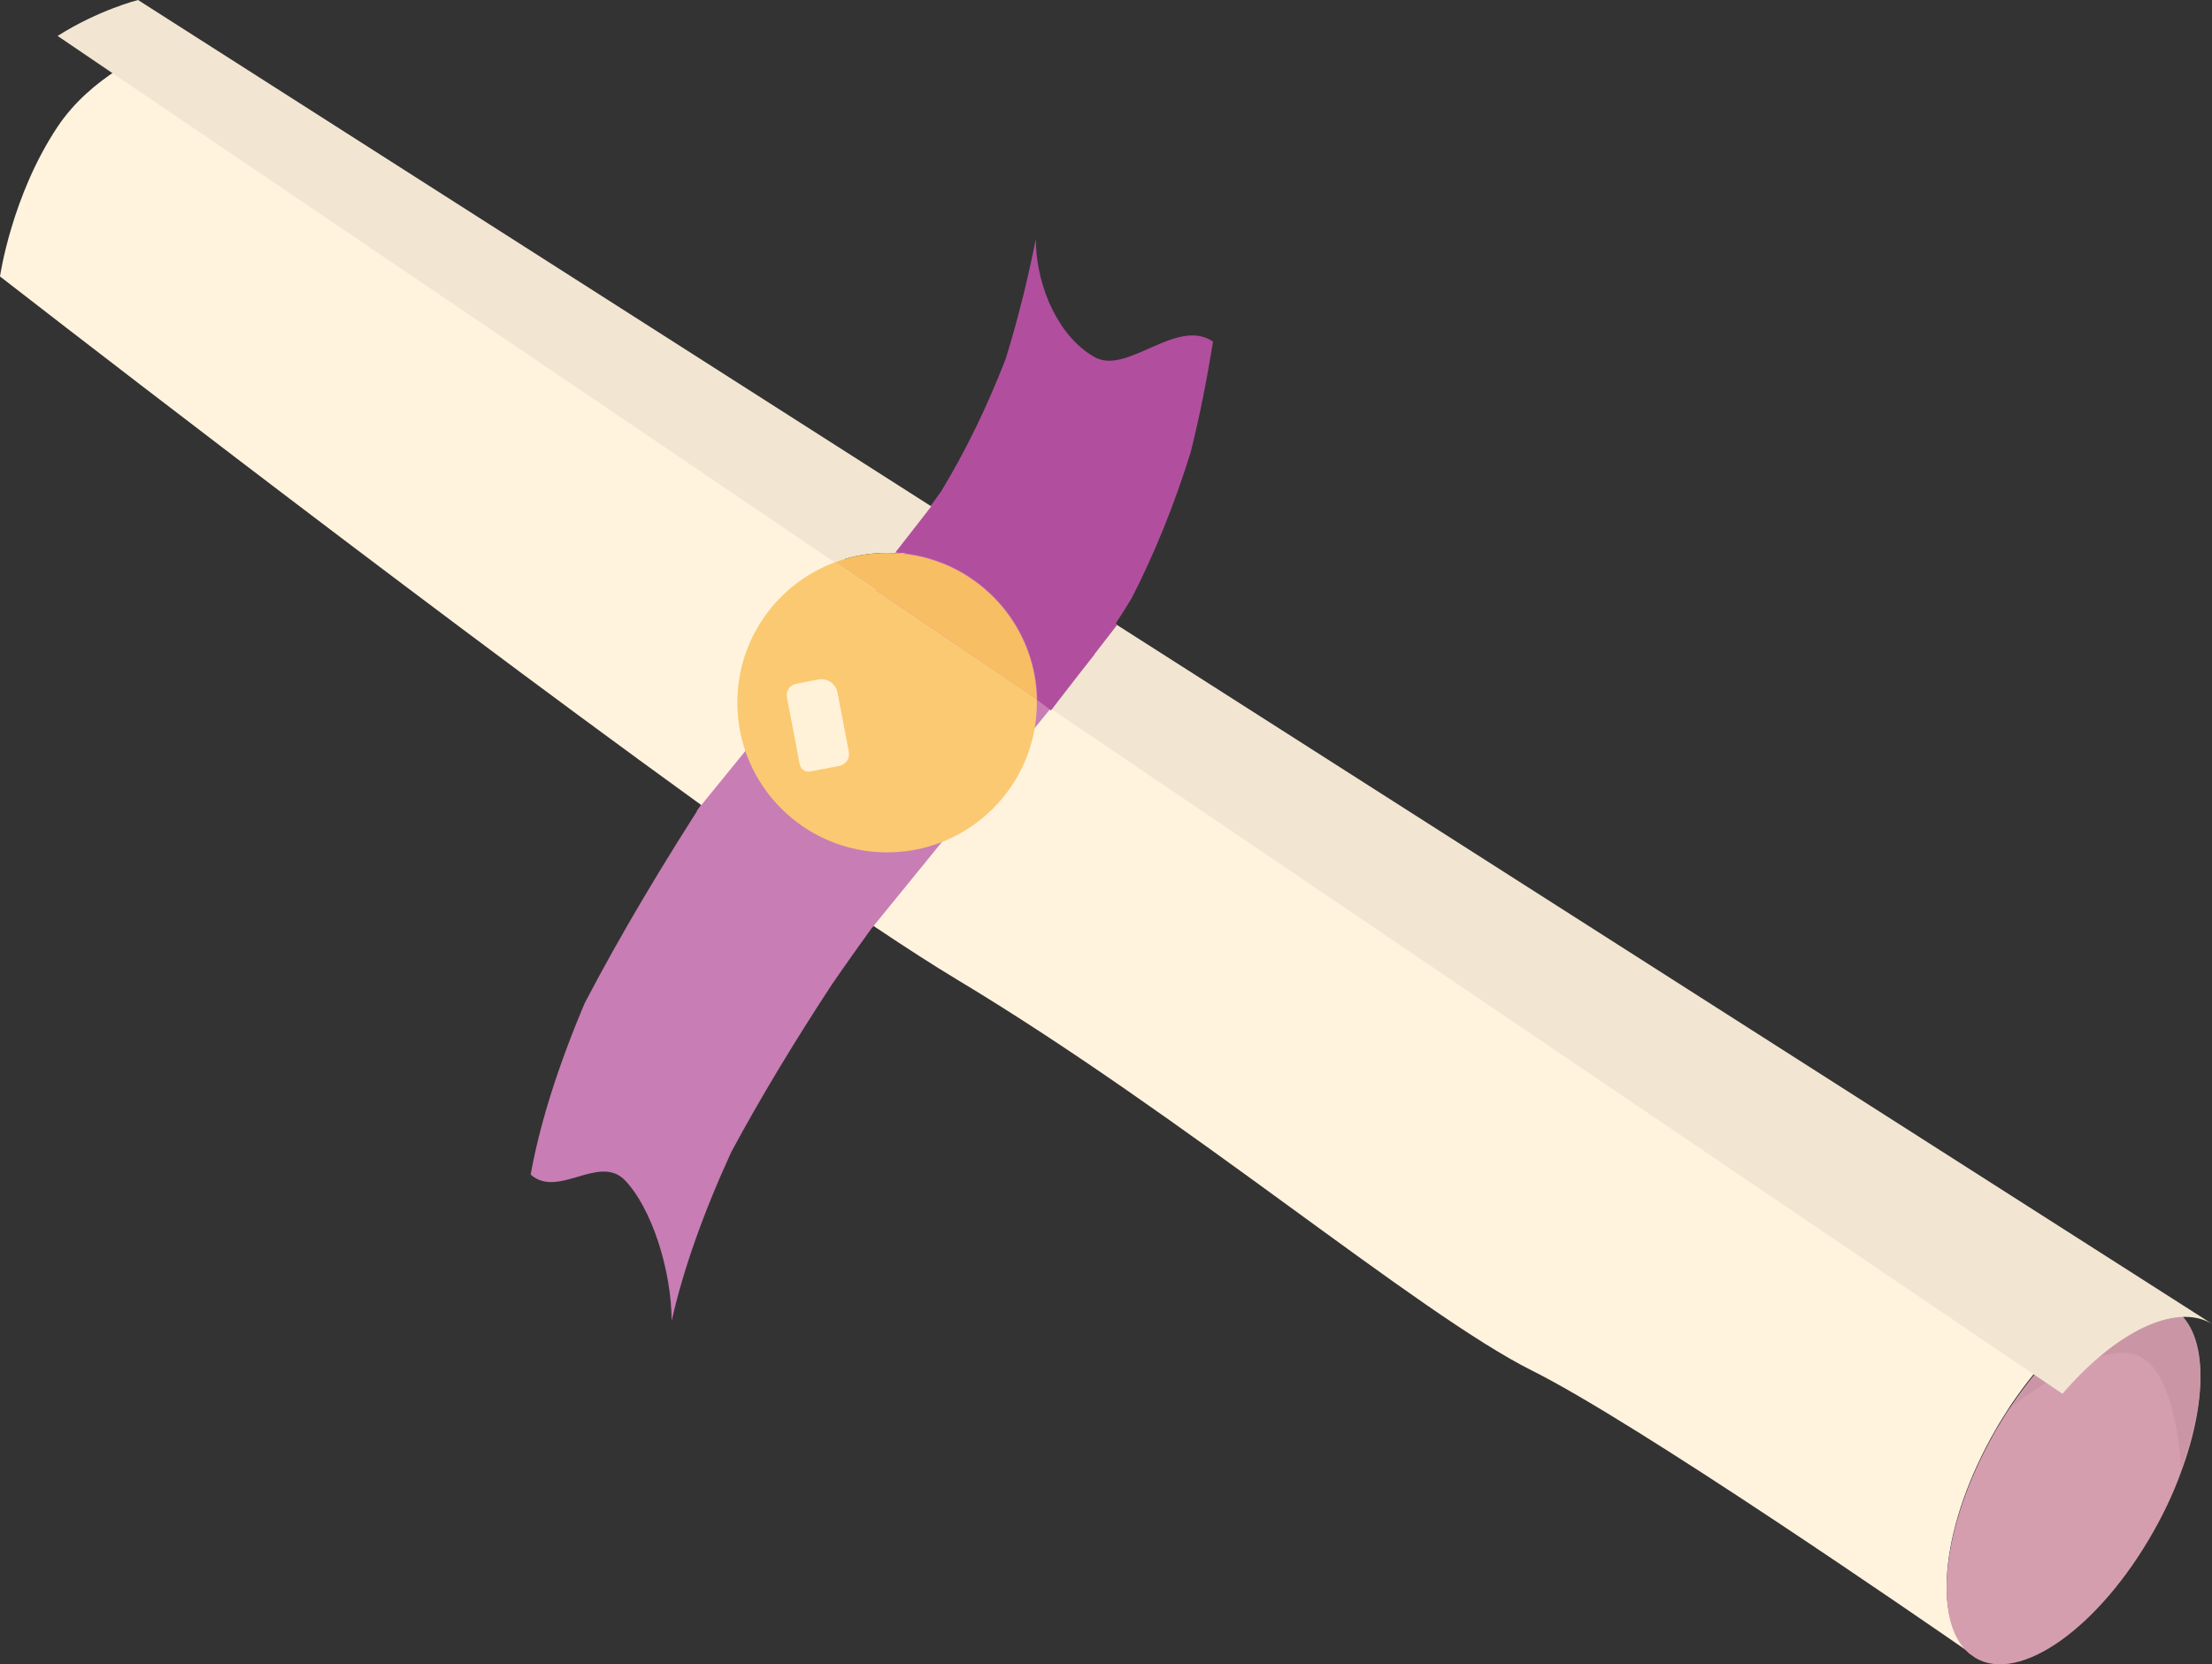 <?xml version="1.0" encoding="UTF-8"?>
<svg id="Layer_1" data-name="Layer 1" xmlns="http://www.w3.org/2000/svg" viewBox="0 0 192 144.49">
  <rect x="0" y="0" width="192" height="144.49" fill="#333333" stroke="none"/>
  <defs>
    <style>
      .cls-1 {
        fill: #915b80;
      }

      .cls-2 {
        fill: #b14f9e;
      }

      .cls-3 {
        fill: #fff2d8;
      }

      .cls-4 {
        fill: #ca96a6;
      }

      .cls-5 {
        fill: #f7be63;
      }

      .cls-6 {
        fill: #c87db4;
      }

      .cls-7 {
        fill: #fbc971;
      }

      .cls-8 {
        fill: #f2e6d2;
      }

      .cls-9 {
        fill: #fff3de;
      }

      .cls-10 {
        fill: #d59eaf;
      }
    </style>
  </defs>
  <path class="cls-2" d="M105.29,29.64c-.53,3.33-1.17,6.53-1.93,9.58-1.42,4.58-3.13,8.8-5.12,12.69-.92,1.53-1.89,3-2.91,4.41l1.18-1.98-15.62-6.78-.26.33c-.74-.38-1.45-.74-2.16-1.08,1.13-1.33,2.22-2.73,3.24-4.18,2.12-3.51,3.98-7.33,5.58-11.47,1.02-3.29,1.9-6.77,2.62-10.42.02,4.44,2.19,8.63,5.05,10.23,2.81,1.69,7.16-3.46,10.32-1.32Z"/>
  <path class="cls-6" d="M46.06,101.98c.79-4.39,2.35-9.35,4.69-14.89,3.06-5.86,6.82-12.2,11.27-19.02,5.16,3.56,10,7.31,14.54,11.26-1.51,2.08-2.96,4.12-4.34,6.12-3.37,5.14-6.29,10-8.75,14.57-2.44,5.33-4.17,10.22-5.17,14.65-.02-4.4-1.73-9.84-4.13-12.28-2.26-2.15-5.76,1.68-8.11-.42Z"/>
  <path class="cls-1" d="M95.46,53.61l-.44,2.58c-.09.26-.17.52-.27.78-5.95-4.16-10.46-6.95-13.54-8.38l.18-.39,14.07,5.41Z"/>
  <path class="cls-9" d="M177.15,118.56c-.27.3-.53.61-.78.93-.26.32-.51.64-.76.98l-.21.29c-.22.29-.43.59-.64.9l-.08.11c-.18.27-.36.53-.53.81-.14.21-.27.42-.4.64-.18.28-.35.57-.52.87-4.7,8.14-5.61,16.52-2.25,19.39-4.22-2.92-28.85-19.92-37.98-24.48-10-5-30-22-50-34-1.94-1.17-4.29-2.68-6.95-4.46-4.47-3.01-9.81-6.78-15.57-10.93C34.45,50.79,0,24,0,24c0,0,1-7,5-13,1.44-2.16,3.4-3.8,5.31-5.02l65.31,44.07,15.79,10.66,85.61,57.76.13.09Z"/>
  <path class="cls-10" d="M189.27,127.92c-.6,1.64-1.37,3.3-2.31,4.97-4.71,8.39-11.65,13.33-15.5,11.04-.03-.02-.06-.03-.08-.06-.08-.05-.22-.15-.4-.28-.04-.02-.08-.06-.11-.09-3.19-2.8-2.32-10.97,2.13-18.9.16-.29.32-.58.49-.85.12-.21.25-.42.38-.62.16-.27.33-.53.5-.79l.08-.11.61-.88.2-.28c.24-.32.47-.64.72-.96.24-.31.48-.61.74-.91,4.15-4.95,8.86-7.4,11.79-5.65,3.08,1.83,3.25,7.76.76,14.36Z"/>
  <path class="cls-4" d="M189.31,127.49s-.36-8.98-4.09-9.93c-3.72-.95-10.54,4.52-10.54,4.52l.07-.1.6-.85.2-.27,1.31-1.89.12.09c4.08-4.81,8.7-7.19,11.58-5.49,3.03,1.78,3.19,7.54.74,13.95Z"/>
  <path class="cls-8" d="M192,114.93c-3.22-1.88-8.41.75-12.98,6.07l-.13-.09-2.37-1.6-85.25-57.75-1.28-.87c-.15-6.8-5.54-12.31-12.29-12.67-.23,0-.47-.02-.7-.02-1.6,0-3.13.29-4.54.82L9.76,6.35l-4.76-3.23C8.56.86,11.98,0,11.98,0l68.87,43.97,16.08,10.27,88.95,56.78,6.12,3.91Z"/>
  <path class="cls-6" d="M95,56.83l-4.29,5.27-15.01,18.44c-4.37-2.8-9.59-6.31-15.22-10.16l14.8-18.19,5.03-6.18,14.69,10.83Z"/>
  <path class="cls-2" d="M97,54.21l-1.61,2.08-3.59,4.64-.48.63-.1.12-1.18-.91-.78-.61.78.53c-.15-6.82-5.56-12.35-12.33-12.72l2.86-3.67.3-.39,16.14,10.31Z"/>
  <path class="cls-5" d="M89.99,60.69l-.78-.53-16.75-11.34c1.41-.53,2.94-.82,4.54-.82.23,0,.47.01.7.02,6.75.36,12.14,5.87,12.29,12.67Z"/>
  <path class="cls-7" d="M90,61c0,7.18-5.82,13-13,13s-13-5.82-13-13c0-5.58,3.52-10.34,8.46-12.18l16.75,11.34.78.53s.01.05,0,.08c.01.08.01.15.01.23Z"/>
  <path class="cls-3" d="M67.88,60.74h5.96c.56,0,1.01.45,1.01,1.01v1.96c0,.79-.64,1.42-1.42,1.42h-5.25c-.58,0-1.04-.47-1.04-1.04v-2.59c0-.42.34-.75.75-.75Z" transform="translate(22.52 144.48) rotate(-100.83)"/>
</svg>